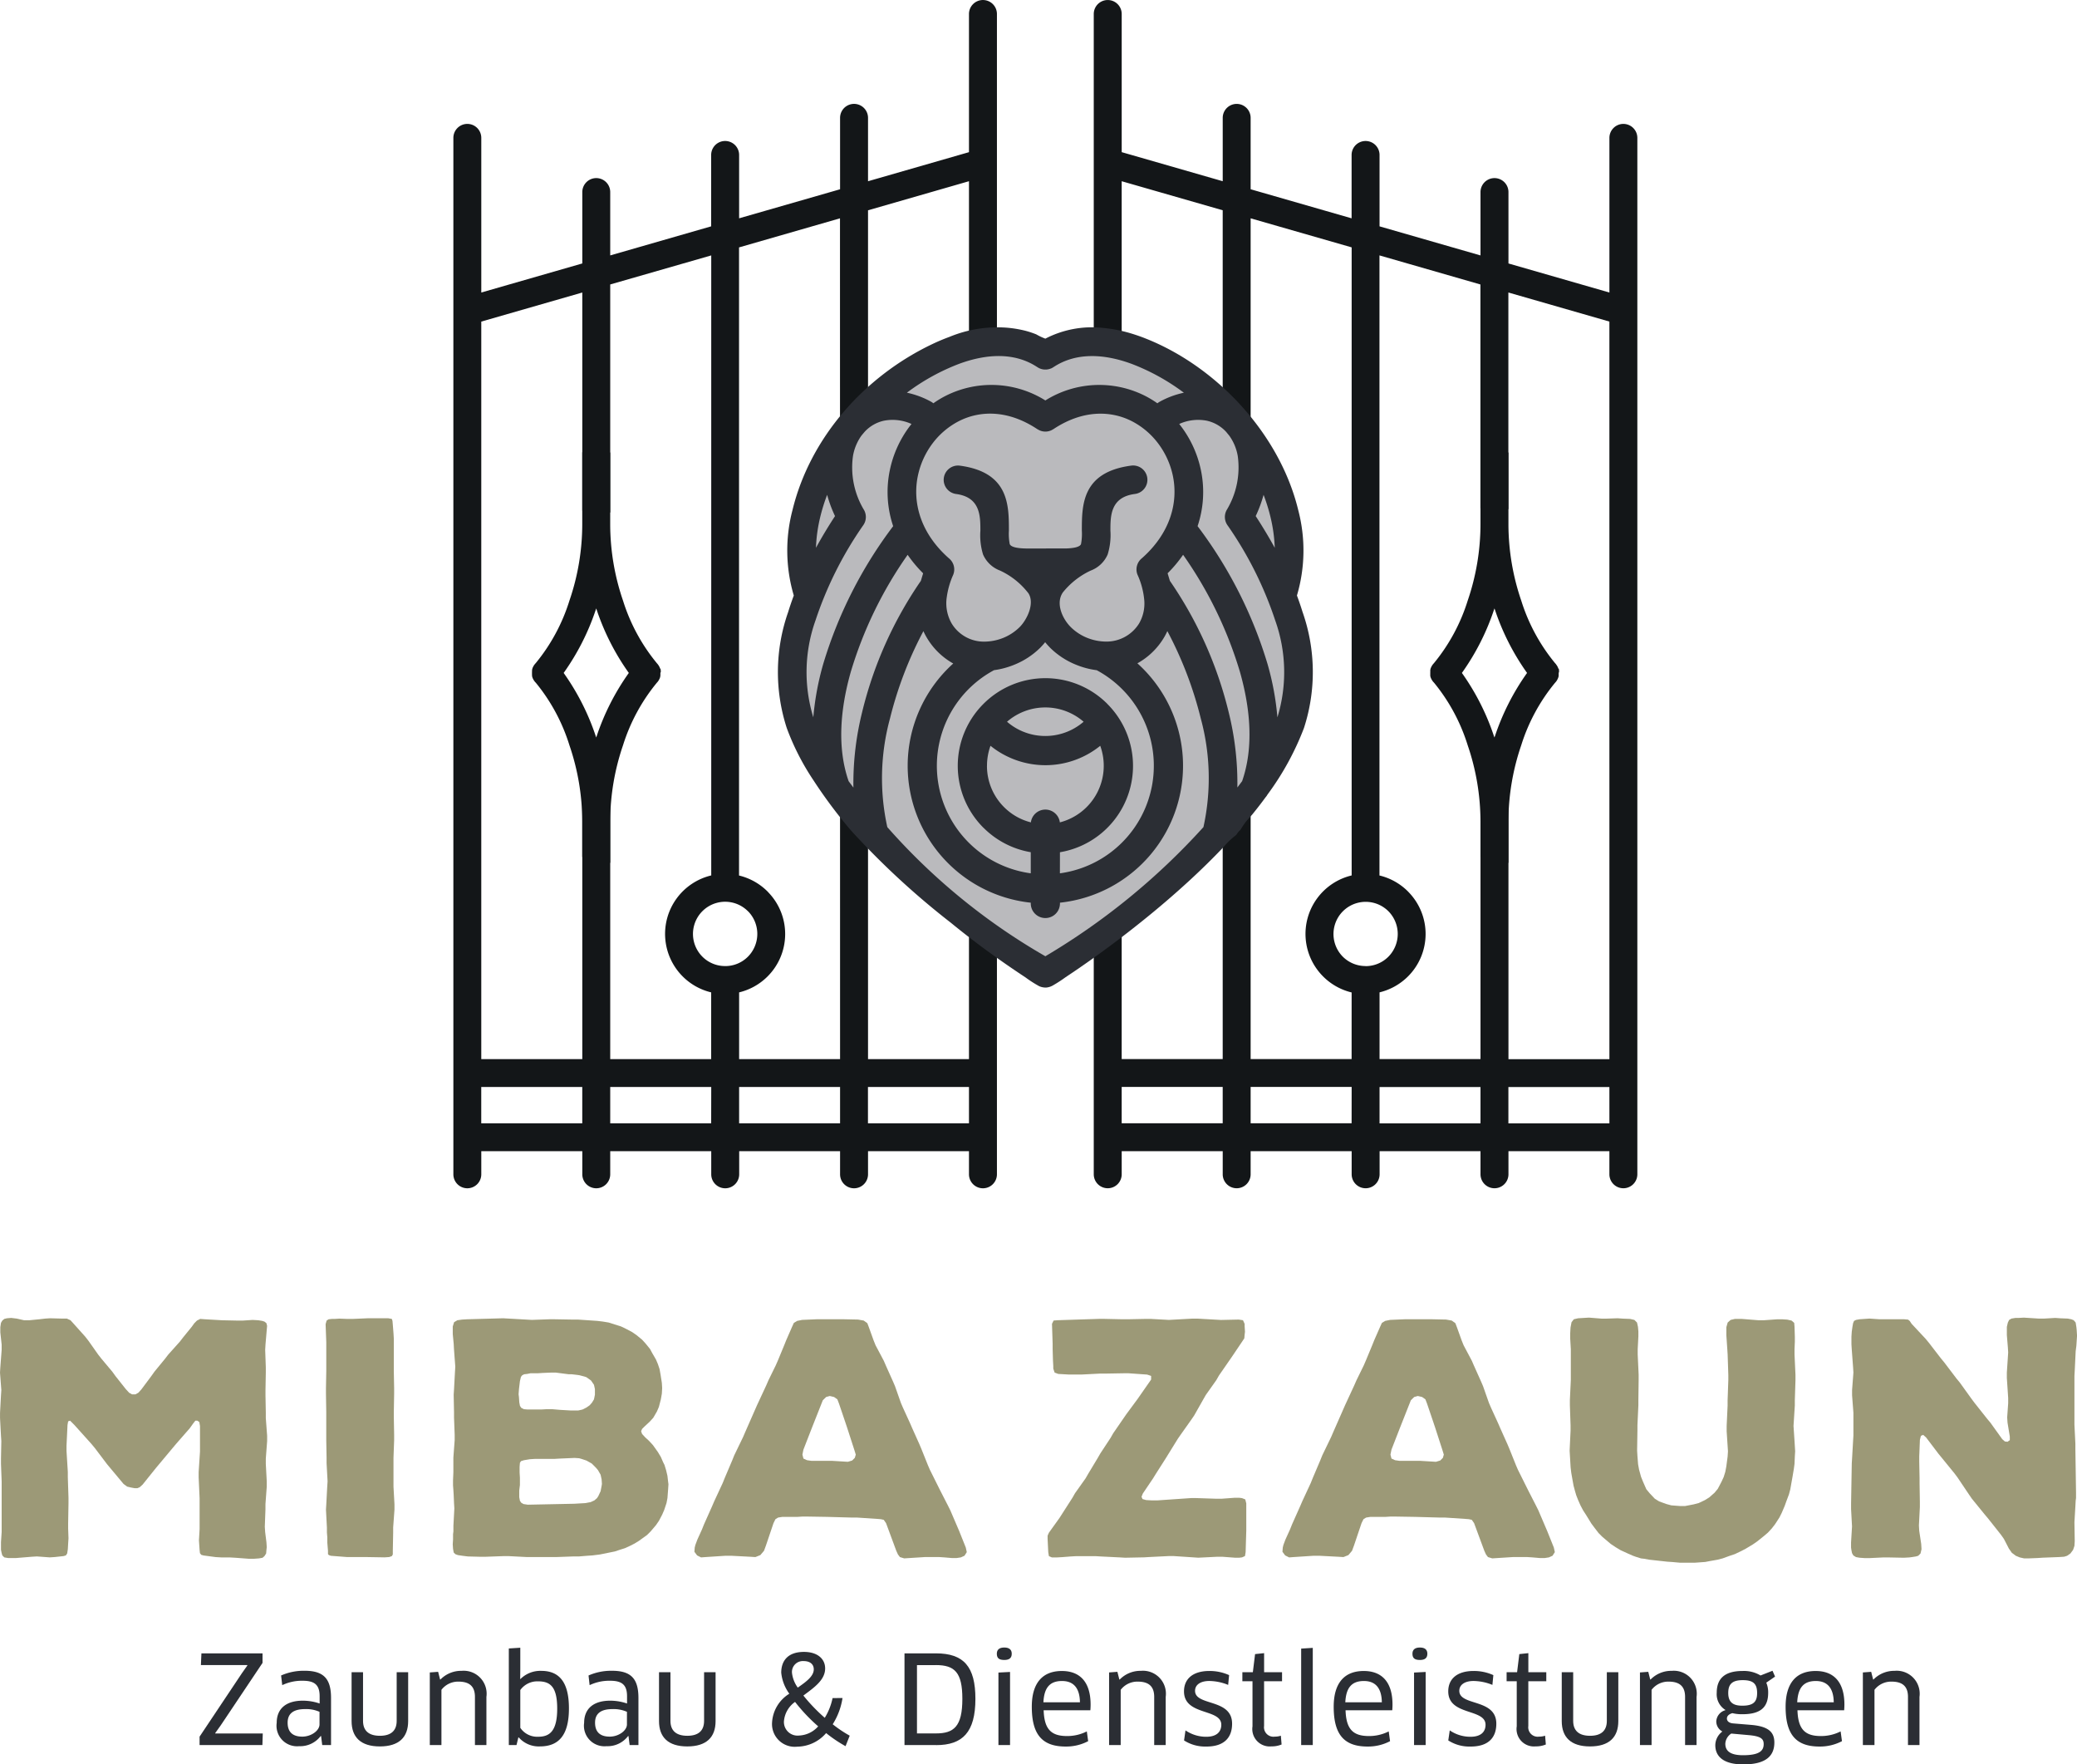 <svg xmlns="http://www.w3.org/2000/svg" xmlns:xlink="http://www.w3.org/1999/xlink" viewBox="0 0 220 186.865">
  <defs>
    <style>
      .cls-1 {
        fill: none;
      }

      .cls-2 {
        fill: #9c9977;
      }

      .cls-3 {
        clip-path: url(#clip-path);
      }

      .cls-4 {
        fill: #131618;
      }

      .cls-5 {
        fill: #bababd;
      }

      .cls-6 {
        fill: #2b2e34;
      }
    </style>
    <clipPath id="clip-path">
      <path id="Pfad_607" data-name="Pfad 607" class="cls-1" d="M0,121.857H220V-65.008H0Z" transform="translate(0 65.008)"/>
    </clipPath>
  </defs>
  <g id="miba-zaun-logo" transform="translate(0 65.008)">
    <g id="Gruppe_711" data-name="Gruppe 711" transform="translate(0 74.572)">
      <path id="Pfad_595" data-name="Pfad 595" class="cls-2" d="M.478.024.2.093-.011.269-.152.51-.221.967v.555L-.08,2.813v.561L-.221,5.221l-.034.558L-.114,7.63l-.037.558-.1,1.848v.558l.1,1.883.037.558-.037,1.854v.555l.072,1.851v5.37l-.072,1.084v.8l.072.348.069.244.213.21.417.069h.8l1.673-.138.558-.034,1.363.1.558-.037.908-.1.241-.069.141-.21.069-.451.034-.6L7,23.328l-.037-1.046v-.523L7,19.6v-.561l-.072-2.2v-.555l-.138-2.2v-.558l.106-2.2.066-.385.21-.069.454.454L9.444,13.35l.348.42,1.294,1.71,1.745,2.09.382.282.42.1.382.069h.279l.244-.1.313-.282,1.4-1.745,2.127-2.544,1.466-1.676.348-.489.244-.313h.21l.21.138.072.42v2.722l-.141,2.162v.561l.1,2.2v3.28l-.069,1.184.034.526.034.489.037.348.135.175.244.069,1.291.172.63.037h.871l.6.034,1.394.106h.561l.523-.037.385-.069.2-.175.178-.279.032-.382L28,24.271l-.034-.523-.135-1.084-.037-.558.069-1.848V19.7L28,17.852v-.558l-.1-1.851v-.555l.141-1.854v-.558L27.9,10.594v-.558l-.034-1.848V7.63L27.9,5.779V5.221l-.066-1.848.032-.561L28,1.246l.037-.42L27.967.548l-.21-.172L27.515.3,27.1.234,26.5.2,25.454.269H24.9L23.258.234,21.413.128,20.956.093l-.348.175-.279.279L20.05.933l-.908,1.115-.348.451L17.573,3.862l-.348.451L16.107,5.676l-.348.489-1.046,1.4-.313.345-.313.175h-.351l-.313-.175-.351-.382-1.078-1.36-.354-.489L10.493,4.313l-.354-.451L9.13,2.43,8.78,1.979,7.561.617,7.213.234,6.831.059H6.374L5.046.024l-.52.034L3.933.128,2.849.234H2.295L1.524.059.932-.013Z" transform="translate(0.255 0.013)"/>
    </g>
    <g id="Gruppe_712" data-name="Gruppe 712" transform="translate(34.49 74.608)">
      <path id="Pfad_596" data-name="Pfad 596" class="cls-2" d="M4.756,12.853v.558L4.618,15.3v.558L4.58,17.772v.385l-.1.175-.279.1-.489.034L1.93,18.436H-.232L-1.976,18.3l-.21-.072-.1-.1v-.351l-.072-.871v-.558L-2.4,15.82V15.3l-.1-1.886.034-.558.1-1.883.037-.558-.106-1.92V7.935l-.034-1.883v-3L-2.5,1.131V.574l.034-1.883v-3l-.072-1.917.106-.385.21-.138.348-.037h.279l.526-.032.836.032H.323L1.93-6.857H4.094l.382.069.069.21.034.385.072.905.034.561v3.418L4.721.574v.558l-.034,1.92v.558l.034,1.883v.561L4.652,7.935v3.035Z" transform="translate(2.537 6.857)"/>
    </g>
    <g id="Gruppe_713" data-name="Gruppe 713" transform="translate(47.954 74.608)">
      <path id="Pfad_597" data-name="Pfad 597" class="cls-2" d="M14.9,11.466l-.037.558-.069.908-.1.523-.244.733-.21.486-.348.664-.313.454-.561.661-.385.385-.871.627-.454.279-.486.247-.526.241-.555.175-.526.175L7.644,18.9l-.8.1-.561.037-.836.069H4.89l-1.92.069H-.065l-1.955-.1h-.558l-1.92.069h-.52l-1.328-.034-.558-.069-.486-.072-.282-.1-.175-.175-.069-.382-.034-.492.034-.52v-.558l.037-.282v-.592l.1-1.848-.034-.558-.037-.874-.032-.523-.037-.489v-.523l.037-.871V8.641l.138-1.851V6.232l-.069-1.848V3.826l-.037-1.848.037-.558.1-1.848.034-.561-.138-1.848L-7.847-3.4l-.1-1.046v-.8l.141-.454.348-.207.489-.069.558-.034,3.8-.106,3.035.172,1.886-.066h.558l1.917.034h.558l2.024.138.592.072.6.1,1.322.417L10.4-5l.661.351.454.313.592.489.351.382.489.6.244.454.385.661.207.489.175.523.1.558L14.2.721l.034.558-.034.592-.106.6-.207.8-.21.489-.385.661-.348.385-.561.523-.279.279-.1.244.1.279.316.348.42.385.417.454.523.733.313.52.244.561.141.279.172.558.141.592.069.6ZM-.974,1.94l.037.282L-.9,2.78l.072.385.141.207.276.141L0,3.547H1.4l.592-.034h.592l.8.069,1.184.069h.767l.454-.1.42-.21.348-.244.244-.279.21-.348.1-.489v-.6l-.1-.451L6.7.477,6.215.129,6.006.057,5.482-.081,5.238-.118,4.646-.187H4.33L2.97-.362H2.447l-.874.037L1.016-.29H.283l-.348.069-.313.034-.21.106L-.726.092-.833.546l-.1.836ZM7.052,13.174l.279-.241.138-.21.244-.523.106-.558.034-.21-.034-.489-.106-.489-.279-.489-.207-.244-.454-.454-.558-.313-.526-.175L5.445,8.71l-.486-.034L3.39,8.744,2.8,8.779H.737l-.523.034-.63.106-.31.1L-.833,9.2l-.034.42v.592l.034.558v.767l-.072.592v.7l.072.385.141.207.244.141L0,13.628l4.918-.1,1.187-.069.558-.106Z" transform="translate(7.95 6.117)"/>
    </g>
    <g id="Gruppe_714" data-name="Gruppe 714" transform="translate(73.553 74.712)">
      <path id="Pfad_598" data-name="Pfad 598" class="cls-2" d="M18.745,15.766l.106.489-.244.382-.385.175-.454.069h-.489l-.8-.069-.523-.034H14.384l-2.162.138-.454-.138-.21-.279-.175-.385L10.3,13.185l-.244-.351-.313-.069-.42-.034-2.093-.138H6.675l-2.616-.072-2.093-.034H1.44l-.523.034h-1.6l-.451.072-.282.172-.207.42-.8,2.371-.207.558-.385.454-.523.21-.558-.034-2.024-.106h-.561l-2.162.141-.451.034-.42-.21L-10,16.218l.034-.451.069-.279.21-.561.489-1.078.21-.526.871-1.952.21-.489L-7,8.928l.21-.523.8-1.883L-5.78,6l.943-1.952.21-.489L-3.371.7l.977-2.1.241-.555.77-1.572.244-.558.661-1.6.21-.523L.36-7.644l.175-.382.348-.21.523-.106,1.6-.069H5.732l1.6.034.6.106.385.279.172.454.489,1.36.21.523.871,1.641.21.486.767,1.71.21.489L11.872.451l.21.489.767,1.676.21.486.767,1.71.207.489.7,1.745.21.486L16.023,9.7l.839,1.638.244.489.943,2.2ZM7.092,5.927l-.138-.451L6.186,3.1l-.175-.523L5.315.523,5.14.069,4.792-.176,4.338-.282l-.385.106L3.6.172,2.662,2.544l-.207.523L1.547,5.4l-.106.523.106.42.382.175.489.069h2.2l1.638.1.454-.138.279-.279Z" transform="translate(10 8.411)"/>
    </g>
    <g id="Gruppe_715" data-name="Gruppe 715" transform="translate(110.974 74.643)">
      <path id="Pfad_599" data-name="Pfad 599" class="cls-2" d="M13.717,14.628l-.069,2.3-.069.42-.316.138-.279.034H12.5l-1.325-.1h-.523l-2.021.1-2.584-.172H5.485l-2.024.1-.558.034L.88,17.523l-.558-.034-2.024-.1-.561-.034H-4.283l-.6.034-.871.069-.6.034h-.52l-.316-.138-.069-.42-.069-1.4v-.348l.138-.313L-6.062,13.3l.313-.489L-4.7,11.176l.279-.489,1.115-1.569.282-.489,1.009-1.676.282-.489L-.655,4.826l.279-.489L1.018,2.314,2.205.707,3.637-1.348v-.385l-.42-.141L1.262-2.012H.7l-1.955.034H-1.8l-1.958.1H-5.053L-6.2-1.943l-.382-.141L-6.726-2.5v-.279l-.034-.6-.034-1.184v-.561l-.069-2.124.172-.351.454-.034,4.361-.141h.558L.6-7.732h.558L3.045-7.77H3.6l1.92.106L8-7.8h.558l2.475.141L12.916-7.7l.451.069.175.385V-7l.037.592-.037.313-.034.382L13.3-5.4l-1.078,1.6-1.4,2.024-.279.489L9.426.291,9.147.779,8.2,2.452l-.31.454L6.776,4.479l-.313.451L5.169,7.023,4.122,8.664l-.279.454-1.081,1.6-.141.348.106.244.385.106.592.034h.6l3.556-.244h.558l2.13.069H11.1l1.36-.1h.523l.279.034.348.138.106.42Z" transform="translate(7.318 7.804)"/>
    </g>
    <g id="Gruppe_716" data-name="Gruppe 716" transform="translate(135.84 74.712)">
      <path id="Pfad_600" data-name="Pfad 600" class="cls-2" d="M18.745,15.766l.106.489-.244.382-.385.175-.454.069h-.489l-.8-.069-.523-.034H14.384l-2.162.138-.454-.138-.21-.279-.175-.385L10.3,13.185l-.244-.351-.313-.069-.42-.034-2.093-.138H6.675l-2.616-.072-2.093-.034H1.44l-.523.034h-1.6l-.454.072-.279.172-.207.42-.8,2.371-.207.558-.385.454-.523.21-.558-.034-2.024-.106h-.561l-2.162.141-.451.034-.42-.21L-10,16.218l.034-.451.069-.279.21-.561.489-1.078.21-.526.871-1.952.21-.489L-7,8.928l.21-.523.8-1.883L-5.78,6l.943-1.952.21-.489L-3.371.7-2.4-1.4l.244-.555.77-1.572.241-.558.664-1.6.21-.523L.36-7.644l.175-.382.348-.21.523-.106,1.6-.069H5.732l1.6.034.6.106.385.279.172.454.489,1.36.21.523.871,1.641.21.486.767,1.71.21.489L11.872.451l.21.489.767,1.676.21.486.767,1.71.207.489.7,1.745.21.486L16.023,9.7l.839,1.638.244.489.94,2.2ZM7.092,5.927l-.138-.451L6.186,3.1l-.175-.523L5.315.523,5.14.069,4.792-.176,4.338-.282l-.385.106L3.6.172,2.662,2.544l-.207.523L1.547,5.4l-.106.523.106.42.382.175.489.069h2.2l1.641.1.454-.138.279-.279Z" transform="translate(10 8.411)"/>
    </g>
    <g id="Gruppe_717" data-name="Gruppe 717" transform="translate(166.251 74.539)">
      <path id="Pfad_601" data-name="Pfad 601" class="cls-2" d="M15.538,8.508l.069,1.115-.034.526-.034.8-.069.52-.141.839-.1.558-.141.8-.141.523-.276.733-.175.489-.313.733-.244.489-.454.7-.348.451-.42.454-.454.385-.7.558-.454.313-.7.42-.454.241-.73.351-.526.175-.767.279-.523.138-.8.141-.523.1L5,21.418H3.4l-.8-.072-.526-.034L.153,21.1-.4,21l-.316-.034-.558-.175-.279-.1-.558-.244-.767-.351-.523-.313-.523-.348-.908-.77-.382-.382-.454-.592-.313-.42-.558-.908-.316-.486-.276-.523-.247-.558-.207-.526-.141-.486-.141-.523-.138-.767-.106-.6-.069-.592-.069-1.187-.034-.558.1-2.127V6.867L-8.255,4.74V4.182l.1-2.127V-1.19L-8.22-2.308V-2.9l.034-.592.106-.558.244-.313.451-.106,1.153-.069,1.325.106h.561L-3.2-4.47l.523.037.8.032.454.106.279.279.1.454L-1-3.073v.523l-.072,1.36v.558l.1,2.13v.558L-1,4.182V4.74L-1.1,6.867v.561l-.034,2.127.034.558.069.874.1.558.21.767.21.523.351.8.348.42.558.592.454.279.767.279.523.141.908.069h.558l.905-.175.526-.138.661-.313.454-.282.558-.489.348-.417.385-.733.244-.523.172-.558.106-.558.138-1.046.037-.561L8.351,7.5V6.939l.1-2.164V4.217L8.527,2.09V1.529L8.455-.633,8.42-1.19l-.1-1.466v-.871l.138-.489.316-.279L9.225-4.4h.73l1.779.141h.558l1.4-.1h.558l.523.034.454.1.279.244.034.42.034,1.046v.523l-.034.8v.558l.1,2.162V2.09l-.069,2.127v.558l-.138,2.164Z" transform="translate(8.289 4.539)"/>
    </g>
    <g id="Gruppe_718" data-name="Gruppe 718" transform="translate(196.07 74.539)">
      <path id="Pfad_602" data-name="Pfad 602" class="cls-2" d="M11.556.022H11.24l-.417.069-.244.141-.138.279-.106.454v.874l.106,1.288.034.558-.141,2.127v.561L10.475,8.5V9.06l-.106,1.5.037.555.241,1.466v.385l-.241.172-.282-.034-.276-.241L8.593,11.115,8.245,10.7,6.917,9.025,6.6,8.6,5.347,6.861,5,6.441,3.706,4.734l-.348-.42L2.068,2.641l-.351-.423L.254.652.044.339-.129.2-.548.163H-3.164L-4.213.091-5.26.163l-.382.069-.21.106-.1.241-.069.385-.072.52-.034.526v.8l.034.558.141,1.886.034.555-.141,1.854v.555l.141,1.851v2.406l-.034.558-.106,1.851-.034.555L-6.165,19.7v.561l.1,1.845-.034.561-.069,1.15v.523l.034.247.069.345.141.247.279.172.382.069.526.037h.558l1.429-.069h.558l1.607.032.589-.032.282-.037.417-.066.244-.072.244-.244.106-.454-.034-.558-.21-1.4L1.021,22l.1-1.949v-.561L1.09,17.534v-.555l-.034-1.745v-.558l.069-1.745.106-.423.244-.1.313.282,1.294,1.707.345.42L4.79,16.49l.313.417,1.219,1.814.313.454L8,20.851l.351.417,1.357,1.713.316.448.523,1.015.313.451.42.316.42.175.451.1h.558l.874-.034.558-.037,1.779-.069.489-.034.313-.1.348-.244.282-.382.141-.42.032-.489-.032-2.024.1-1.673.032-.6.037-.282v-.592l-.069-4.6v-.558l-.1-2.021V6.165l.032-.561.1-2.058.072-.561.069-1.041V1.862l-.034-.549L17.7,1,17.624.511,17.417.267l-.244-.1L16.791.091l-.8-.032L15.463.022,14.278.091h-.561l-1.569-.1Z" transform="translate(6.165 0.012)"/>
    </g>
    <g id="Gruppe_723" data-name="Gruppe 723" class="cls-3" transform="translate(0.001 -65.008)">
      <g id="Gruppe_719" data-name="Gruppe 719" transform="translate(115.853 0.003)">
        <path id="Pfad_603" data-name="Pfad 603" class="cls-4" d="M36.582,8.555a1.482,1.482,0,0,0-1.48,1.48V26.414L24.409,23.336v-7.56a1.48,1.48,0,1,0-2.961,0v6.709L10.755,19.406v-7.56a1.48,1.48,0,1,0-2.961,0v6.709L-2.9,15.477V7.917a1.479,1.479,0,0,0-1.477-1.48,1.48,1.48,0,0,0-1.48,1.48v6.709l-10.7-3.079V-3.087a1.477,1.477,0,0,0-1.477-1.477,1.48,1.48,0,0,0-1.483,1.477V119.8a1.481,1.481,0,0,0,1.483,1.48,1.478,1.478,0,0,0,1.477-1.48v-2.449h10.7V119.8a1.478,1.478,0,0,0,1.48,1.48A1.478,1.478,0,0,0-2.9,119.8v-2.449h10.7V119.8a1.48,1.48,0,0,0,2.961,0v-2.449H21.448V119.8a1.48,1.48,0,0,0,2.961,0v-2.449H35.1V119.8a1.48,1.48,0,0,0,2.961,0V10.036a1.482,1.482,0,0,0-1.48-1.48M-5.859,114.4h-10.7v-3.852h10.7Zm0-6.8h-10.7V14.626l10.7,3.076v89.9Zm13.654,6.8H-2.9v-3.852h10.7Zm0-6.8H-2.9V18.555l10.7,3.076V88.15a6.368,6.368,0,0,0-3.021,10.7l0,0a6.37,6.37,0,0,0,3.018,1.693Zm1.48-9.854a3.4,3.4,0,0,1-2.412-.992l0,0,0,0a3.409,3.409,0,0,1,4.821-4.821L11.75,92a3.424,3.424,0,0,1-.06,4.757l-.006.006a3.392,3.392,0,0,1-2.409.992m12.173,16.655H10.755v-3.852H21.448Zm13.654,0h-10.7v-3.852H35.1Zm0-6.8H24.409V79.371c-.989-.011-1.975-.04-2.961-.106V107.6H10.755v-7.068a6.393,6.393,0,0,0,3.012-1.687l0,0,0,0,0,0a6.351,6.351,0,0,0,.083-8.908c-.029-.032-.055-.06-.083-.089a6.355,6.355,0,0,0-3.021-1.693V22.482l10.693,3.079V49.252c.986.066,1.972.095,2.961.106V26.411L35.1,29.49Z" transform="translate(19.516 4.564)"/>
      </g>
      <g id="Gruppe_720" data-name="Gruppe 720" transform="translate(48.02 0.002)">
        <path id="Pfad_604" data-name="Pfad 604" class="cls-4" d="M36.581,0A1.48,1.48,0,0,0,35.1,1.48V16.114L24.407,19.193V12.481a1.48,1.48,0,1,0-2.961,0v7.563L10.753,23.119V16.41a1.48,1.48,0,0,0-2.961,0v7.56L-2.9,27.049V20.34a1.479,1.479,0,0,0-1.477-1.48,1.48,1.48,0,0,0-1.48,1.48V27.9l-10.7,3.079V14.6a1.479,1.479,0,0,0-1.477-1.48,1.48,1.48,0,0,0-1.48,1.48V124.368a1.48,1.48,0,0,0,1.48,1.48,1.479,1.479,0,0,0,1.477-1.48v-2.452h10.7v2.452a1.48,1.48,0,0,0,1.48,1.48,1.479,1.479,0,0,0,1.477-1.48v-2.452h10.7v2.452a1.48,1.48,0,1,0,2.961,0v-2.452H21.446v2.452a1.48,1.48,0,1,0,2.961,0v-2.452H35.1v2.452a1.48,1.48,0,1,0,2.961,0V1.48A1.48,1.48,0,0,0,36.581,0M-5.861,118.969h-10.7v-3.852h10.7Zm13.654,0H-2.9v-3.852h10.7Zm0-6.8H-2.9V81.506c-.986-.06-1.972-.124-2.958-.2v30.86h-10.7V34.057l10.7-3.079v23.1c.986.072,1.972.135,2.958.2V30.125l10.7-3.076V92.714a6.368,6.368,0,0,0-3.021,10.7l0,0A6.346,6.346,0,0,0,7.793,105.1Zm1.48-9.857a3.38,3.38,0,0,1-2.409-.992l-.006,0,.006,0A3.407,3.407,0,0,1,11.682,96.5l.066.06a3.424,3.424,0,0,1-.06,4.757l-.006.006a3.38,3.38,0,0,1-2.409.992m12.173,16.655H10.753v-3.852H21.446Zm0-6.8H10.753V105.1a6.369,6.369,0,0,0,3.012-1.687l0,0,0,0,0,0a6.348,6.348,0,0,0,.083-8.905c-.026-.032-.055-.063-.083-.092a6.379,6.379,0,0,0-3.021-1.693V26.2l10.693-3.079Zm13.654,6.8H24.4v-3.852H35.1Zm0-6.8H24.407v-89.9L35.1,19.19Z" transform="translate(19.515)"/>
      </g>
      <g id="Gruppe_721" data-name="Gruppe 721" transform="translate(82.48 34.763)">
        <path id="Pfad_605" data-name="Pfad 605" class="cls-5" d="M36.13,19.618c-.181-.589-.382-1.173-.6-1.753a16.739,16.739,0,0,0,.132-9.032,22.194,22.194,0,0,0-.739-2.38c-2.489-2.3-4.154-5.272-6.522-7.727-2.489-2.576-5.585-4.542-7.715-7.448-.351-.118-.813-.42-1.092-.532-.486-.193-.983-.371-1.486-.523a15.538,15.538,0,0,0-3.07-.615A10.694,10.694,0,0,0,8.969-9.256,5.962,5.962,0,0,1,8.012-9.7,9.723,9.723,0,0,0,6.9-10.078a12.718,12.718,0,0,0-2.127-.345,13.387,13.387,0,0,0-5.939.983c-.48.175-.954.377-1.426.592-2.472,3.035-5.763,5.255-8.342,8.2a64.433,64.433,0,0,1-5.855,6.545v0a23.024,23.024,0,0,0-.937,2.938,16.767,16.767,0,0,0,.135,9.032c-.216.581-.417,1.164-.6,1.753a19.109,19.109,0,0,0-.141,12.245A25.957,25.957,0,0,0-15.5,37.394a50.606,50.606,0,0,0,3.97,5.3A83.394,83.394,0,0,0-1.005,52.41c.112.092.227.187.342.279,2.406,1.955,4.956,3.789,7.543,5.5a12.369,12.369,0,0,0,1.44.923,1.732,1.732,0,0,0,.742.144,1.72,1.72,0,0,0,.724-.239,14.155,14.155,0,0,0,1.319-.854q.7-.466,1.391-.94c.282-.2.563-.391.845-.589q2.932-2.057,5.746-4.312c1.745-1.4,3.449-2.851,5.1-4.369,1.239-1.141,2.446-2.32,3.607-3.541a7.778,7.778,0,0,1,1.3-1.239,1.078,1.078,0,0,0,.118-.147,1.58,1.58,0,0,1,.356-.414c.161-.256.313-.515.494-.753.23-.3.489-.569.742-.857.492-.6.966-1.219,1.42-1.837a1.546,1.546,0,0,0,.207-.282,29.357,29.357,0,0,0,3.846-7.017,19.109,19.109,0,0,0-.141-12.245" transform="translate(19.275 10.466)"/>
      </g>
      <g id="Gruppe_722" data-name="Gruppe 722" transform="translate(82.389 34.651)">
        <path id="Pfad_606" data-name="Pfad 606" class="cls-6" d="M36.247,19.681q-.272-.884-.6-1.759a16.815,16.815,0,0,0,.135-9.06C33.835.85,27.235-6.267,19.661-9.283q-.733-.293-1.492-.526a15.4,15.4,0,0,0-3.081-.615A10.734,10.734,0,0,0,9-9.285a5.9,5.9,0,0,1-.96-.451,10.2,10.2,0,0,0-1.118-.374,12.174,12.174,0,0,0-2.133-.345,13.336,13.336,0,0,0-5.956.986c-.612.224-1.225.483-1.825.77C-10.11-5.307-15.9,1.135-17.782,8.861a16.815,16.815,0,0,0,.135,9.06q-.328.875-.6,1.759a19.173,19.173,0,0,0-.141,12.286,26.252,26.252,0,0,0,2.84,5.548,50.947,50.947,0,0,0,3.984,5.318A83.914,83.914,0,0,0-1.009,52.579l.342.279c2.417,1.96,4.973,3.8,7.569,5.513a12.71,12.71,0,0,0,1.446.926,1.694,1.694,0,0,0,.744.144,1.714,1.714,0,0,0,.727-.236,14.646,14.646,0,0,0,1.322-.859q.7-.466,1.4-.943c.285-.2.563-.391.845-.589,1.963-1.38,3.883-2.817,5.766-4.329q2.63-2.1,5.114-4.381c1.242-1.144,2.452-2.328,3.616-3.553a7.962,7.962,0,0,1,1.3-1.245,1.29,1.29,0,0,0,.121-.147,1.58,1.58,0,0,1,.356-.414,8.784,8.784,0,0,1,.5-.756c.227-.3.489-.572.742-.859.494-.607.972-1.222,1.426-1.843A1.567,1.567,0,0,0,32.53,39a29.472,29.472,0,0,0,3.858-7.037,19.173,19.173,0,0,0-.141-12.286M32.113,7.257a19.014,19.014,0,0,1,.724,2.317,16.166,16.166,0,0,1,.46,3.294c-.644-1.173-1.325-2.3-2.018-3.36a13.544,13.544,0,0,0,.834-2.251M-.124-6.621c2.9-1.066,5.873-1.236,8.273.354l.181.106.026.011.023.011.009,0,.011.006.02.009a1.5,1.5,0,0,0,.494.112h.026l.011,0h.1l.011,0h.026a1.5,1.5,0,0,0,.494-.112L9.6-6.129l.014-.006.009,0,.026-.014.023-.009.181-.106c2.4-1.59,5.37-1.42,8.273-.354a22.687,22.687,0,0,1,5.545,3.061,9.238,9.238,0,0,0-2.555.951,1.528,1.528,0,0,0-.25.17,10.5,10.5,0,0,0-1.305-.79A10.756,10.756,0,0,0,9-2.74,10.756,10.756,0,0,0-1.558-3.229a10.5,10.5,0,0,0-1.305.79,1.528,1.528,0,0,0-.25-.17,9.238,9.238,0,0,0-2.555-.951A22.687,22.687,0,0,1-.124-6.621m18.9,22.375a8.273,8.273,0,0,1,.7,2.659,4.2,4.2,0,0,1-.552,2.472A4.063,4.063,0,0,1,15.45,22.8a5.462,5.462,0,0,1-2.041-.405,5.25,5.25,0,0,1-1.733-1.144c-.874-.882-1.607-2.5-.831-3.648a8.249,8.249,0,0,1,2.961-2.325,3.166,3.166,0,0,0,1.791-1.7,6.917,6.917,0,0,0,.293-2.527c0-1.555,0-3.538,2.573-3.883a1.514,1.514,0,1,0-.405-3c-5.191.7-5.191,4.165-5.194,6.884a5.717,5.717,0,0,1-.089,1.423c-.124.319-.8.434-1.541.46-.017,0-3.941.009-4.254.006-.813-.011-1.615-.118-1.753-.466a5.717,5.717,0,0,1-.089-1.423c0-2.719,0-6.189-5.194-6.884a1.518,1.518,0,0,0-1.7,1.3,1.514,1.514,0,0,0,1.3,1.7c2.57.345,2.573,2.328,2.573,3.883A6.917,6.917,0,0,0,2.4,13.575a3.166,3.166,0,0,0,1.791,1.7A8.068,8.068,0,0,1,7.217,17.7c.664,1.072-.155,2.768-.926,3.55A5.279,5.279,0,0,1,4.559,22.4a5.485,5.485,0,0,1-2.041.405A3.994,3.994,0,0,1-.923,20.885a4.3,4.3,0,0,1-.52-2.794,8.572,8.572,0,0,1,.67-2.337,1.516,1.516,0,0,0-.448-1.779c-3.018-2.665-3.866-5.9-3.288-8.71A8.649,8.649,0,0,1-2.973,1.842,8.176,8.176,0,0,1-.184-.535C2.121-1.72,5.1-1.725,8.146.3L8.33.4l.026.009.023.014h.009L8.4.436l.02.006a1.51,1.51,0,0,0,.494.115h.172A1.44,1.44,0,0,0,9.58.442L9.6.436,9.612.427h.009L9.646.413,9.669.4,9.853.3c3.041-2.021,6.025-2.015,8.33-.831a8.176,8.176,0,0,1,2.788,2.377A8.649,8.649,0,0,1,22.51,5.265c.575,2.805-.27,6.045-3.288,8.71a1.516,1.516,0,0,0-.448,1.779M2.817,35.953a6.241,6.241,0,0,1,.371-2.118,9.032,9.032,0,0,0,1.69,1.084,9.241,9.241,0,0,0,9.934-1.081,6.189,6.189,0,0,1-4.277,8.109,1.547,1.547,0,0,0-3.07,0,6.152,6.152,0,0,1-2.84-1.615l0,0a6.16,6.16,0,0,1-1.811-4.375m2.124-4.668a6.191,6.191,0,0,1,8.115,0,6.288,6.288,0,0,1-1.294.859,6.21,6.21,0,0,1-5.519.006,6.256,6.256,0,0,1-1.3-.865m5.605,13.821A9.274,9.274,0,0,0,15.562,29.4v-.006a9.268,9.268,0,0,0-13.116,0L2.44,29.4a9.268,9.268,0,0,0,0,13.116h.006a9.266,9.266,0,0,0,5.007,2.59v2.236A11.493,11.493,0,0,1,3.567,25.826a8.725,8.725,0,0,0,2.15-.578,8.312,8.312,0,0,0,2.762-1.82c.175-.181.345-.368.5-.563.158.2.328.382.5.563a8.312,8.312,0,0,0,2.762,1.82,8.74,8.74,0,0,0,2.2.584,11.493,11.493,0,0,1-3.9,21.51ZM-14.838,9.574a19.014,19.014,0,0,1,.724-2.317,13.544,13.544,0,0,0,.834,2.251c-.693,1.061-1.377,2.187-2.018,3.36a16.165,16.165,0,0,1,.46-3.294m-.744,21.242a16.338,16.338,0,0,1,.23-10.245,39.1,39.1,0,0,1,5.03-10.049A1.519,1.519,0,0,0-10.2,8.876a8.718,8.718,0,0,1-1.176-5.743A5.235,5.235,0,0,1-10.481.985L-10.159.6A3.923,3.923,0,0,1-8.066-.6,4.854,4.854,0,0,1-5.18-.248l-.213.276A11.624,11.624,0,0,0-7.477,4.659a11.311,11.311,0,0,0,.356,5.916,46.224,46.224,0,0,0-7.4,14.568,29.551,29.551,0,0,0-1.058,5.674m5.18-.581a31.22,31.22,0,0,0-.934,8.023l-.506-.675c-1.233-3.541-.894-7.638.239-11.61A42.85,42.85,0,0,1-5.588,13.61a13.82,13.82,0,0,0,1.641,1.958l-.241.8A41.842,41.842,0,0,0-10.4,30.236M25.741,42.45A72.119,72.119,0,0,1,9,56.126,66.356,66.356,0,0,1-7.741,42.45a24.064,24.064,0,0,1,.282-11.5,40.228,40.228,0,0,1,3.541-9.256,6.814,6.814,0,0,0,.4.759,7.489,7.489,0,0,0,2.76,2.668A14.584,14.584,0,0,0-5.585,35.953a14.587,14.587,0,0,0,13.039,14.5v.08a1.546,1.546,0,1,0,3.093,0v-.08a14.585,14.585,0,0,0,8.2-25.35,7.541,7.541,0,0,0,2.774-2.656,6.814,6.814,0,0,0,.4-.759,40.228,40.228,0,0,1,3.541,9.256,24.1,24.1,0,0,1,.282,11.5m4.1-4.867-.506.675a31.22,31.22,0,0,0-.934-8.023,41.9,41.9,0,0,0-6.215-13.864l-.241-.8a13.82,13.82,0,0,0,1.641-1.958A42.773,42.773,0,0,1,29.6,25.973c1.135,3.973,1.472,8.069.241,11.61m3.737-6.767a29.324,29.324,0,0,0-1.055-5.674,46.224,46.224,0,0,0-7.4-14.568,11.309,11.309,0,0,0,.356-5.916A11.624,11.624,0,0,0,23.392.028l-.213-.276A4.857,4.857,0,0,1,26.065-.6,3.923,3.923,0,0,1,28.158.6l.319.388a5.2,5.2,0,0,1,.9,2.147A8.736,8.736,0,0,1,28.2,8.876a1.519,1.519,0,0,0,.124,1.647,39.04,39.04,0,0,1,5.027,10.049,16.3,16.3,0,0,1,.23,10.245" transform="translate(19.337 10.499)"/>
      </g>
    </g>
    <g id="Gruppe_724" data-name="Gruppe 724" transform="translate(21.14 110.099)">
      <path id="Pfad_608" data-name="Pfad 608" class="cls-6" d="M.127,0,.073,1.242H4.98L5,1.271,4.41,2.11-.068,8.819v.894H6.586l.04-1.23H1.6l-.014-.037.584-.819L6.6,1.009V0Z" transform="translate(0.068)"/>
    </g>
    <g id="Gruppe_738" data-name="Gruppe 738" class="cls-3" transform="translate(0.001 -65.008)">
      <g id="Gruppe_725" data-name="Gruppe 725" transform="translate(29.308 176.946)">
        <path id="Pfad_609" data-name="Pfad 609" class="cls-6" d="M3.067,4.518,3.026,4.5A2.719,2.719,0,0,1,.735,5.581,2.176,2.176,0,0,1-1.636,3.106C-1.636,1.655-.7.761,1.138.761a5.573,5.573,0,0,1,1.774.3V.295c0-1.216-.546-1.644-1.8-1.644a4.837,4.837,0,0,0-2.162.466L-1.17-1.907a5.944,5.944,0,0,1,2.489-.5c2.032,0,2.8.854,2.8,2.886V5.463H3.185ZM2.9,1.942a3.466,3.466,0,0,0-1.541-.287c-1.282,0-1.837.52-1.837,1.437,0,1.1.658,1.477,1.552,1.477.957,0,1.825-.647,1.825-1.294Z" transform="translate(1.636 2.41)"/>
      </g>
      <g id="Gruppe_726" data-name="Gruppe 726" transform="translate(37.236 177.101)">
        <path id="Pfad_610" data-name="Pfad 610" class="cls-6" d="M3.91,3.378c0,1.71-.972,2.682-3,2.682s-2.992-.986-2.992-2.682V-1.8H-.87V3.352c0,1.035.6,1.581,1.788,1.581,1.167,0,1.776-.532,1.776-1.581V-1.8H3.91Z" transform="translate(2.086 1.802)"/>
      </g>
      <g id="Gruppe_727" data-name="Gruppe 727" transform="translate(45.525 176.957)">
        <path id="Pfad_611" data-name="Pfad 611" class="cls-6" d="M3.117,5.127V.025c0-1.141-.609-1.618-1.748-1.618a2.223,2.223,0,0,0-1.8.868V5.127H-1.663V-2.565l.882-.066.207.816h.037a3.056,3.056,0,0,1,2.242-.92A2.432,2.432,0,0,1,4.333.025v5.1Z" transform="translate(1.663 2.735)"/>
      </g>
      <g id="Gruppe_728" data-name="Gruppe 728" transform="translate(53.894 174.51)">
        <path id="Pfad_612" data-name="Pfad 612" class="cls-6" d="M2.144,6.816A2.815,2.815,0,0,1-.095,5.858l-.04.011-.193.8h-.816V-3.558L.072-3.636v2.268L.06-.333l.026.014a2.983,2.983,0,0,1,2.2-.868c1.8,0,2.938,1.049,2.938,3.975,0,2.9-1.127,4.027-3.081,4.027M1.963-.075A2.218,2.218,0,0,0,.072.845v4a2.161,2.161,0,0,0,1.9.946c1.2,0,2.009-.584,2.009-2.978,0-2.346-.753-2.889-2.021-2.889" transform="translate(1.144 3.636)"/>
      </g>
      <g id="Gruppe_729" data-name="Gruppe 729" transform="translate(61.872 176.946)">
        <path id="Pfad_613" data-name="Pfad 613" class="cls-6" d="M3.065,4.518,3.025,4.5A2.719,2.719,0,0,1,.734,5.581,2.174,2.174,0,0,1-1.635,3.106C-1.635,1.655-.7.761,1.136.761a5.559,5.559,0,0,1,1.774.3V.295c0-1.216-.543-1.644-1.8-1.644a4.841,4.841,0,0,0-2.164.466l-.115-1.023a5.931,5.931,0,0,1,2.486-.5c2.032,0,2.8.854,2.8,2.886V5.463H3.183ZM2.9,1.942a3.455,3.455,0,0,0-1.541-.287c-1.282,0-1.837.52-1.837,1.437,0,1.1.661,1.477,1.552,1.477.96,0,1.825-.647,1.825-1.294Z" transform="translate(1.635 2.41)"/>
      </g>
      <g id="Gruppe_730" data-name="Gruppe 730" transform="translate(69.799 177.101)">
        <path id="Pfad_614" data-name="Pfad 614" class="cls-6" d="M3.91,3.378c0,1.71-.972,2.682-3,2.682s-2.992-.986-2.992-2.682V-1.8H-.87V3.352c0,1.035.6,1.581,1.788,1.581,1.167,0,1.774-.532,1.774-1.581V-1.8H3.91Z" transform="translate(2.086 1.802)"/>
      </g>
      <g id="Gruppe_731" data-name="Gruppe 731" transform="translate(81.778 174.95)">
        <path id="Pfad_615" data-name="Pfad 615" class="cls-6" d="M5.076,6.512A14.279,14.279,0,0,1,3.018,5.126,4.1,4.1,0,0,1-.038,6.564a2.409,2.409,0,0,1-2.67-2.576A3.838,3.838,0,0,1-.88.956a4.505,4.505,0,0,1-.857-2.228c0-1.23.676-2.2,2.409-2.2,1.4,0,2.242.713,2.242,1.751C2.914-.493,1.736.309.609,1.151A18.52,18.52,0,0,0,2.874,3.508,6.454,6.454,0,0,0,3.7,1.421L4.754,1.41A7.249,7.249,0,0,1,3.716,4.192,13.126,13.126,0,0,0,5.516,5.4Zm-2.9-2.1A18.379,18.379,0,0,1-.273,1.824,2.79,2.79,0,0,0-1.452,3.9,1.442,1.442,0,0,0,.155,5.385a2.857,2.857,0,0,0,2.021-.972M.014.309C.905-.312,1.7-.884,1.71-1.62,1.71-2.178,1.3-2.5.635-2.5A1.155,1.155,0,0,0-.6-1.272,3.27,3.27,0,0,0,.014.309" transform="translate(2.708 3.474)"/>
      </g>
      <g id="Gruppe_732" data-name="Gruppe 732" transform="translate(95.805 175.106)">
        <path id="Pfad_616" data-name="Pfad 616" class="cls-6" d="M2.188,6.334H-1.167V-3.379H2.162c2.955,0,4.182,1.411,4.182,4.818,0,3.536-1.36,4.9-4.157,4.9M2.15-2.134H.155V5.1H2.162c1.9,0,2.8-.724,2.8-3.665,0-2.8-.813-3.573-2.808-3.573" transform="translate(1.167 3.379)"/>
      </g>
      <g id="Gruppe_733" data-name="Gruppe 733" transform="translate(105.585 174.486)">
        <path id="Pfad_617" data-name="Pfad 617" class="cls-6" d="M.515.86C-.016.86-.275.691-.275.2c0-.425.259-.658.79-.658s.79.233.79.658c0,.454-.259.661-.79.661M-.105,9.875V2.194l1.23-.063V9.875Z" transform="translate(0.275 0.459)"/>
      </g>
      <g id="Gruppe_734" data-name="Gruppe 734" transform="translate(109.289 176.973)">
        <path id="Pfad_618" data-name="Pfad 618" class="cls-6" d="M0,2.465c0-2.42,1.064-3.78,3.185-3.78,1.84,0,3.044,1.087,3.044,3.559,0,.2-.011.428-.026.6H1.256c.066,2.032.816,2.731,2.472,2.731a4.567,4.567,0,0,0,2.1-.492L5.97,6.118a5,5,0,0,1-2.383.569C1.049,6.688,0,5.354,0,2.465M5.1,2C5.076.367,4.312-.254,3.2-.254,1.891-.254,1.308.47,1.23,2Z" transform="translate(0 1.315)"/>
      </g>
      <g id="Gruppe_735" data-name="Gruppe 735" transform="translate(117.477 176.957)">
        <path id="Pfad_619" data-name="Pfad 619" class="cls-6" d="M3.115,5.127V.025c0-1.141-.607-1.618-1.748-1.618a2.223,2.223,0,0,0-1.8.868V5.127h-1.23V-2.565l.88-.066.207.816h.04A3.054,3.054,0,0,1,1.7-2.735,2.434,2.434,0,0,1,4.334.025v5.1Z" transform="translate(1.662 2.735)"/>
      </g>
      <g id="Gruppe_736" data-name="Gruppe 736" transform="translate(125.417 176.972)">
        <path id="Pfad_620" data-name="Pfad 620" class="cls-6" d="M1.545,5.219A4.13,4.13,0,0,1-.824,4.572l.152-1.064a3.869,3.869,0,0,0,2.2.676c1.124,0,1.592-.546,1.592-1.271,0-1.748-3.95-.931-3.95-3.536,0-1.308.92-2.162,2.693-2.162a5.01,5.01,0,0,1,2.084.44l-.1,1.035a5.437,5.437,0,0,0-2.006-.414c-.92,0-1.5.4-1.5,1.038C.34.959,4.264.1,4.264,2.8c0,1.449-.816,2.42-2.719,2.42" transform="translate(0.824 2.784)"/>
      </g>
      <g id="Gruppe_737" data-name="Gruppe 737" transform="translate(131.591 175.081)">
        <path id="Pfad_621" data-name="Pfad 621" class="cls-6" d="M1.5,1.942v4.74A1,1,0,0,0,2.63,7.809a1.981,1.981,0,0,0,.647-.1l.078.931a2.665,2.665,0,0,1-1.072.2A1.844,1.844,0,0,1,.273,6.719V1.942H-.8V.985H.31L.546-.933l.957-.1V.985h1.9v.957Z" transform="translate(0.802 1.036)"/>
      </g>
    </g>
    <g id="Gruppe_739" data-name="Gruppe 739" transform="translate(137.822 109.516)">
      <path id="Pfad_623" data-name="Pfad 623" class="cls-6" d="M0,.051V10.267H1.23V-.027Z" transform="translate(0 0.027)"/>
    </g>
    <g id="Gruppe_751" data-name="Gruppe 751" class="cls-3" transform="translate(0.001 -65.008)">
      <g id="Gruppe_740" data-name="Gruppe 740" transform="translate(141.267 176.973)">
        <path id="Pfad_624" data-name="Pfad 624" class="cls-6" d="M0,2.465c0-2.42,1.061-3.78,3.185-3.78,1.84,0,3.044,1.087,3.044,3.559,0,.2-.011.428-.026.6H1.256c.063,2.032.816,2.731,2.472,2.731a4.576,4.576,0,0,0,2.1-.492L5.97,6.118a5.006,5.006,0,0,1-2.383.569C1.049,6.688,0,5.354,0,2.465M5.1,2C5.076.367,4.312-.254,3.2-.254,1.891-.254,1.308.47,1.23,2Z" transform="translate(0 1.315)"/>
      </g>
      <g id="Gruppe_741" data-name="Gruppe 741" transform="translate(149.608 174.486)">
        <path id="Pfad_625" data-name="Pfad 625" class="cls-6" d="M.515.86C-.016.86-.275.691-.275.2c0-.425.259-.658.79-.658s.79.233.79.658c0,.454-.259.661-.79.661M-.105,9.875V2.194l1.23-.063V9.875Z" transform="translate(0.275 0.459)"/>
      </g>
      <g id="Gruppe_742" data-name="Gruppe 742" transform="translate(153.404 176.972)">
        <path id="Pfad_626" data-name="Pfad 626" class="cls-6" d="M1.545,5.219A4.13,4.13,0,0,1-.824,4.572l.155-1.064a3.86,3.86,0,0,0,2.2.676c1.127,0,1.592-.546,1.592-1.271,0-1.748-3.95-.931-3.95-3.536,0-1.308.92-2.162,2.693-2.162a5.01,5.01,0,0,1,2.084.44l-.1,1.035a5.437,5.437,0,0,0-2.006-.414c-.92,0-1.5.4-1.5,1.038C.34.959,4.264.1,4.264,2.8c0,1.449-.813,2.42-2.719,2.42" transform="translate(0.824 2.784)"/>
      </g>
      <g id="Gruppe_743" data-name="Gruppe 743" transform="translate(159.58 175.081)">
        <path id="Pfad_627" data-name="Pfad 627" class="cls-6" d="M1.5,1.942v4.74A1,1,0,0,0,2.63,7.809a1.981,1.981,0,0,0,.647-.1l.078.931a2.67,2.67,0,0,1-1.075.2A1.843,1.843,0,0,1,.273,6.719V1.942H-.8V.985H.31L.546-.933l.957-.1V.985h1.9v.957Z" transform="translate(0.802 1.036)"/>
      </g>
      <g id="Gruppe_744" data-name="Gruppe 744" transform="translate(165.418 177.101)">
        <path id="Pfad_628" data-name="Pfad 628" class="cls-6" d="M3.91,3.378c0,1.71-.972,2.682-3,2.682s-2.992-.986-2.992-2.682V-1.8H-.87V3.352c0,1.035.6,1.581,1.788,1.581,1.167,0,1.776-.532,1.776-1.581V-1.8H3.91Z" transform="translate(2.086 1.802)"/>
      </g>
      <g id="Gruppe_745" data-name="Gruppe 745" transform="translate(173.706 176.957)">
        <path id="Pfad_629" data-name="Pfad 629" class="cls-6" d="M3.117,5.127V.025c0-1.141-.609-1.618-1.748-1.618a2.223,2.223,0,0,0-1.8.868V5.127H-1.663V-2.565l.882-.066.207.816h.037a3.056,3.056,0,0,1,2.242-.92A2.433,2.433,0,0,1,4.333.025v5.1Z" transform="translate(1.663 2.735)"/>
      </g>
      <g id="Gruppe_746" data-name="Gruppe 746" transform="translate(181.687 176.946)">
        <path id="Pfad_630" data-name="Pfad 630" class="cls-6" d="M1.181,2.93C.807,3.033.6,3.24.6,3.5s.21.48.676.517l1.877.155c1.866.155,2.472.779,2.472,1.866,0,1.411-.88,2.32-3.288,2.32C.25,8.357-.63,7.526-.63,6.322A1.84,1.84,0,0,1,.12,4.873,1.215,1.215,0,0,1-.527,3.8,1.3,1.3,0,0,1,.431,2.619l.014-.026A1.96,1.96,0,0,1-.478.768c0-1.426.765-2.305,2.734-2.305a3.408,3.408,0,0,1,1.906.477l1.268-.5L5.7-.942,4.771-.3a2.646,2.646,0,0,1,.2,1.064c0,1.463-.713,2.279-2.719,2.279A4.224,4.224,0,0,1,1.181,2.93M1.063,5.091A1.364,1.364,0,0,0,.431,6.166c0,.779.543,1.219,1.877,1.219,1.748,0,2.187-.48,2.187-1.179,0-.543-.282-.828-1.552-.946ZM.741.794c0,1.087.635,1.345,1.5,1.345C3.435,2.139,3.8,1.7,3.8.794c0-1.012-.451-1.36-1.526-1.36C1.144-.566.741-.126.741.794" transform="translate(0.63 1.563)"/>
      </g>
      <g id="Gruppe_747" data-name="Gruppe 747" transform="translate(189.134 176.973)">
        <path id="Pfad_631" data-name="Pfad 631" class="cls-6" d="M0,2.465c0-2.42,1.061-3.78,3.185-3.78,1.84,0,3.044,1.087,3.044,3.559,0,.2-.014.428-.026.6H1.256c.063,2.032.816,2.731,2.472,2.731a4.584,4.584,0,0,0,2.1-.492L5.97,6.118a5.006,5.006,0,0,1-2.383.569C1.049,6.688,0,5.354,0,2.465M5.1,2C5.076.367,4.312-.254,3.2-.254,1.891-.254,1.308.47,1.23,2Z" transform="translate(0 1.315)"/>
      </g>
      <g id="Gruppe_748" data-name="Gruppe 748" transform="translate(197.319 176.957)">
        <path id="Pfad_632" data-name="Pfad 632" class="cls-6" d="M3.115,5.127V.025c0-1.141-.609-1.618-1.748-1.618a2.223,2.223,0,0,0-1.8.868V5.127h-1.23V-2.565l.88-.066.207.816h.037A3.065,3.065,0,0,1,1.7-2.735,2.434,2.434,0,0,1,4.334.025v5.1Z" transform="translate(1.662 2.735)"/>
      </g>
      <g id="Gruppe_749" data-name="Gruppe 749" transform="translate(56.314 47.903)">
        <path id="Pfad_633" data-name="Pfad 633" class="cls-4" d="M8.919,15.2v-.034l0-.014,0-.023v-.011l0-.023v-.011l0-.023,0-.014,0-.02,0-.014,0-.02-.006-.014,0-.023,0-.011-.006-.023,0-.011-.006-.02,0-.014-.006-.02,0-.014-.006-.02L8.847,14.8l-.009-.02,0-.014-.009-.02,0-.014-.009-.02L8.81,14.7l-.009-.02L8.8,14.665l-.009-.017-.006-.014-.011-.02L8.764,14.6l-.009-.017-.009-.014-.009-.017-.006-.014-.011-.017L8.712,14.5,8.7,14.486l-.009-.014-.011-.017-.006-.014-.023-.029-.011-.017-.011-.011-.02-.032-.014-.014-.011-.014-.011-.017-.011-.011-.011-.014-.014-.014-.014-.014-.011-.011L8.5,14.225A19.613,19.613,0,0,1,4.918,7.6,24.972,24.972,0,0,1,3.561-.458V-8.087C2.575-8.1,1.589-8.1.6-8.107V-.458A24.972,24.972,0,0,1-.757,7.6a19.57,19.57,0,0,1-3.576,6.629l-.014.014-.011.011-.014.014-.011.014-.014.014-.011.011-.011.017-.011.014-.011.014-.023.032-.011.011-.011.017-.02.029-.009.014-.011.017-.009.014-.011.017-.006.014-.011.017-.009.014-.009.017-.009.014L-4.6,14.6l-.006.014-.009.02-.009.014-.009.017-.006.014-.006.02-.009.011-.006.02-.006.014-.009.02,0,.014-.006.02-.006.014-.006.02-.006.014-.006.02,0,.014-.006.02,0,.011-.006.023,0,.011,0,.023,0,.014,0,.02,0,.014-.006.02v.014l0,.023,0,.011v.023l0,.011,0,.023V15.2l0,.023V15.3l0,.023v.046l0,.023,0,.014v.02l0,.014,0,.023v.011l.006.023,0,.011,0,.023,0,.014,0,.02,0,.014.006.02,0,.014.006.02,0,.014.006.02.006.014.006.02.006.014.006.02,0,.011.009.023.006.011.006.02.009.014.006.02.006.011.009.02.009.014.009.017.006.014.009.02.009.011.009.02.009.011.011.02.006.014.011.017.009.011.011.017.009.014.02.032.011.014.011.014.023.032.011.014.011.014.011.014.011.014.014.014.011.011.014.014.011.014.014.014A19.578,19.578,0,0,1-.757,22.923,24.99,24.99,0,0,1,.6,30.98v3.768a14.037,14.037,0,0,0,2.961.621V30.98a24.99,24.99,0,0,1,1.357-8.057A19.622,19.622,0,0,1,8.5,16.3l.011-.014.011-.014.014-.014.014-.011.011-.014.011-.014.011-.014.011-.014.014-.014.02-.032.011-.014.011-.014.023-.032.006-.014.011-.017.009-.011.011-.017L8.72,16l.011-.02.006-.011.009-.02.009-.011.009-.02.006-.014.011-.017.006-.014.009-.02.006-.011.009-.02.006-.014.009-.02,0-.011.009-.023,0-.011.009-.02.006-.014.006-.02,0-.014.006-.02,0-.014.006-.02,0-.014.006-.02,0-.014,0-.02.006-.014,0-.023,0-.011,0-.023,0-.011,0-.023v-.014l0-.02v-.014l0-.023,0-.011v-.141Zm-6.8,6.781-.04.118-.04-.118A25.352,25.352,0,0,0-1.369,15.26,25.327,25.327,0,0,0,2.04,8.545l.04-.121.04.121A25.321,25.321,0,0,0,5.533,15.26a25.346,25.346,0,0,0-3.412,6.718" transform="translate(4.758 8.107)"/>
      </g>
      <g id="Gruppe_750" data-name="Gruppe 750" transform="translate(151.457 47.903)">
        <path id="Pfad_634" data-name="Pfad 634" class="cls-4" d="M8.919,15.2v-.049l0-.023,0-.011V15.09l0-.011,0-.023,0-.014,0-.02,0-.014,0-.02,0-.014,0-.023-.006-.011,0-.023,0-.011-.006-.02-.006-.014-.006-.02,0-.014-.006-.02L8.847,14.8l-.006-.02-.006-.014-.006-.02-.006-.014-.009-.02L8.81,14.7l-.009-.02,0-.014-.009-.017-.009-.014-.009-.02L8.766,14.6l-.011-.017-.006-.014-.009-.017-.009-.014-.011-.017L8.712,14.5,8.7,14.486l-.011-.014-.009-.017-.009-.014-.023-.029-.011-.017-.009-.011-.023-.032L8.6,14.337l-.011-.014-.014-.017-.011-.011-.011-.014-.011-.014-.014-.014-.014-.011L8.5,14.225A19.613,19.613,0,0,1,4.918,7.6,25.05,25.05,0,0,1,3.561-.458V-8.087C2.575-8.1,1.589-8.1.6-8.107V-.458A25.05,25.05,0,0,1-.754,7.6a19.613,19.613,0,0,1-3.579,6.629l-.011.014-.014.011-.014.014-.011.014-.011.014-.011.011-.014.017-.011.014-.011.014-.023.032-.009.011-.014.017-.017.029-.011.014-.011.017-.009.014-.009.017-.009.014-.009.017-.009.014-.011.017-.006.014L-4.6,14.6l-.006.014-.009.02-.006.014-.009.017-.006.014-.009.02-.006.011-.009.02-.006.014-.006.02-.006.014-.006.02-.006.014-.006.02,0,.014-.006.02-.006.014,0,.02-.006.011-.006.023,0,.011,0,.023,0,.014,0,.02,0,.014,0,.02,0,.014,0,.023v.011l0,.023v.011l0,.023,0,.014V15.2l0,.023V15.3l0,.023v.034l0,.011,0,.023v.014l0,.02v.014l0,.023,0,.011,0,.023,0,.011,0,.023,0,.014,0,.02,0,.014.006.02.006.014,0,.02.006.014.006.02,0,.014.006.02.006.014.006.02.006.011.006.023.006.011.009.02.006.014.009.02.006.011.009.02.006.014.009.017.006.014.011.02.006.011.011.02.009.011.009.02.009.014.009.017.009.011.011.017.011.014.017.032.014.014.009.014.023.032.011.014.011.014.014.014.011.014.011.014.011.011.014.014.014.014.011.014A19.622,19.622,0,0,1-.754,22.923,25.068,25.068,0,0,1,.6,30.98v3.768a13.974,13.974,0,0,0,2.958.621V30.98a25.068,25.068,0,0,1,1.357-8.057A19.622,19.622,0,0,1,8.5,16.3l.011-.014.014-.014.014-.014.011-.011.011-.014.011-.014.014-.014.011-.014.011-.014.023-.032.009-.014.011-.014.023-.032.009-.014.009-.017.011-.011.009-.017L8.72,16l.011-.02.009-.011.009-.02.006-.011.011-.02.006-.014.009-.017.009-.014.009-.02,0-.011.009-.02.006-.014.009-.02.006-.011.006-.023.006-.011.006-.02.006-.014.006-.02,0-.014.006-.02.006-.014.006-.02,0-.014,0-.02.006-.014,0-.02,0-.014,0-.023,0-.011,0-.023,0-.011,0-.023,0-.014v-.02l0-.014,0-.023V15.3l0-.014v-.057l0-.011Zm-6.8,6.781-.04.118-.043-.118A25.352,25.352,0,0,0-1.369,15.26,25.327,25.327,0,0,0,2.04,8.545l.043-.121.04.121A25.327,25.327,0,0,0,5.533,15.26a25.352,25.352,0,0,0-3.409,6.718" transform="translate(4.758 8.107)"/>
      </g>
    </g>
  </g>
</svg>
